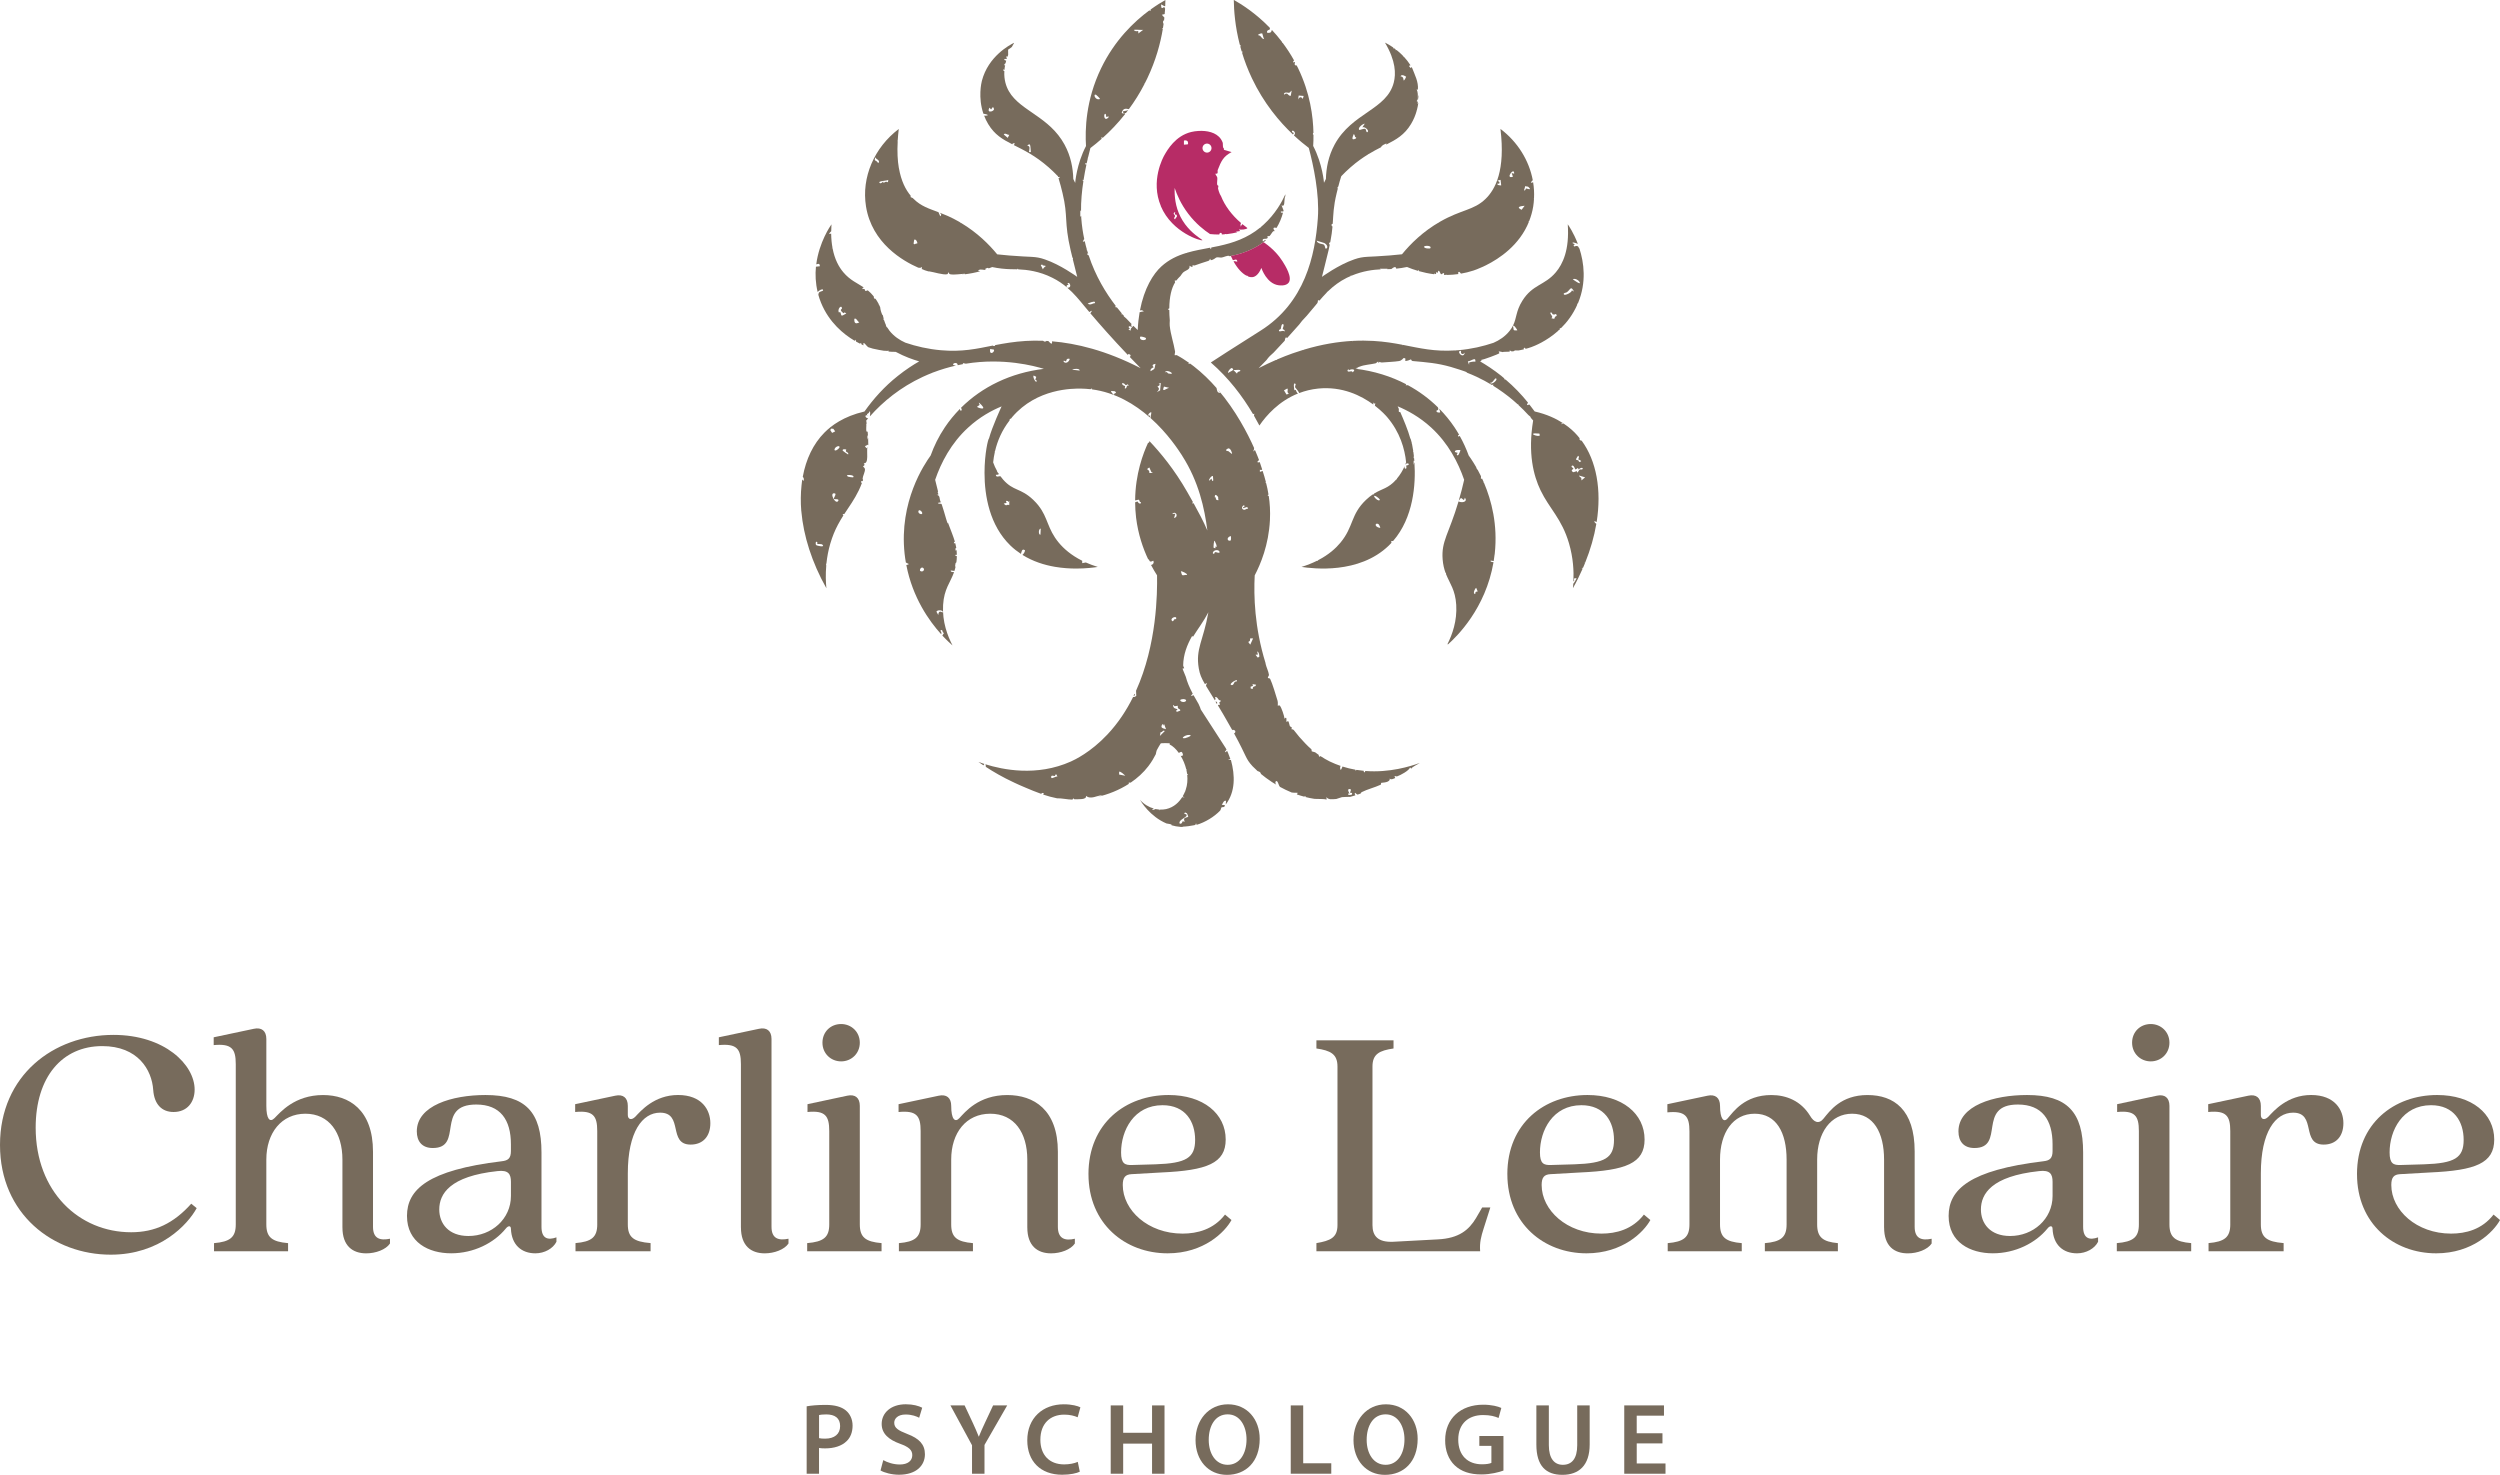 <?xml version="1.0" encoding="UTF-8"?>
<svg id="Calque_2" data-name="Calque 2" xmlns="http://www.w3.org/2000/svg" viewBox="0 0 1516.53 894.65">
  <defs>
    <style>
      .cls-1 {
        fill: #776b5c;
      }

      .cls-2 {
        fill: #b72c66;
      }
    </style>
  </defs>
  <g id="Calque_1-2" data-name="Calque 1">
    <g>
      <g>
        <g>
          <path class="cls-1" d="M0,694.54c0-42.24,32.56-66.76,68.83-66.76,31.11,0,49.24,18.13,49.24,33.17,0,7.63-4.53,13.6-12.77,13.6-7.21,0-11.75-4.74-12.36-13.39-.82-12.16-9.27-26.58-30.91-26.58-24.31,0-40.39,18.75-40.39,49.45,0,38.95,26.38,63.47,57.9,63.47,14.42,0,25.76-5.36,36.47-17.31l3.3,2.68c-5.36,9.89-22.25,28.23-52.13,28.23-34.82,0-67.18-24.52-67.18-66.56Z"/>
          <path class="cls-1" d="M207.72,744.62v-41.21c0-16.28-8.04-27.82-22.46-27.82s-23.7,11.54-23.7,27.82v39.36c0,7.83,3.5,10.51,13.19,11.33v4.95h-44.92v-4.95c9.69-.83,13.19-3.5,13.19-11.33v-97.26c0-9.27-2.47-12.57-13.39-11.54v-4.74l24.32-5.15c4.74-1.03,7.62,1.23,7.62,6.18v40.59c0,7.83,2.06,10.3,4.95,7.42,3.5-3.5,12.16-14.01,29.46-14.01,15.66,0,30.29,8.86,30.29,34.41v45.54c0,7.21,4.33,8.45,10.3,7.21v2.89c-2.47,3.71-8.65,5.98-14.42,5.98-8.24,0-14.42-4.53-14.42-15.66Z"/>
          <path class="cls-1" d="M246.88,737.61c0-16.07,12.78-27.82,57.49-33.18,3.71-.41,5.56-1.65,5.56-6.18v-4.12c0-14.84-6.39-24.11-21.02-24.11-25.14,0-7.42,26.38-26.38,26.38-6.59,0-9.69-4.12-9.69-10.1,0-15.66,21.43-22.05,41.63-22.05,24.31,0,34,10.3,34,34.82v45.13c0,7.21,3.92,8.24,9.07,6.39v2.68c-2.06,4.12-7.21,7.01-12.78,7.01-8.44,0-14.42-5.15-14.83-14.84,0-2.06-1.65-2.06-3.09-.21-7.21,8.86-19.57,15.04-33.17,15.04s-26.79-6.59-26.79-22.67ZM284.18,749.77c14.01,0,25.76-10.3,25.76-24.32v-8.45c0-4.74-1.44-7.42-8.24-6.59-28.85,3.09-35.24,13.81-35.24,23.29,0,8.45,5.56,16.07,17.72,16.07Z"/>
          <path class="cls-1" d="M362.29,742.76v-56.67c0-9.27-2.47-12.57-13.39-11.54v-4.74l24.32-5.15c4.74-1.03,7.62,1.24,7.62,6.18v5.56c0,2.47,2.06,3.5,4.53,1.03,3.3-3.5,11.54-13.19,25.96-13.19s19.58,9.07,19.58,17.1-4.53,12.98-11.95,12.98c-14.01,0-4.12-19.37-18.54-19.37-10.71,0-19.58,11.54-19.58,36.88v30.91c0,7.83,3.51,10.51,13.81,11.33v4.95h-45.54v-4.95c9.69-.83,13.19-3.5,13.19-11.33Z"/>
          <path class="cls-1" d="M449.45,744.62v-99.11c0-9.27-2.47-12.57-13.39-11.54v-4.74l24.32-5.15c4.74-1.03,7.63,1.23,7.63,6.18v113.95c0,7.21,4.32,8.45,10.3,7.21v2.89c-2.47,3.71-8.65,5.98-14.42,5.98-8.24,0-14.42-4.53-14.42-15.66Z"/>
          <path class="cls-1" d="M503.03,742.76v-56.67c0-9.27-2.47-12.57-13.19-11.54v-4.74l24.11-5.15c4.74-1.03,7.62,1.24,7.62,6.18v71.92c0,7.83,3.51,10.51,13.19,11.33v4.95h-45.12v-4.95c9.89-.83,13.39-3.5,13.39-11.33ZM510.24,621.19c6.18,0,11.33,4.74,11.33,11.33s-5.15,11.33-11.33,11.33-11.33-4.74-11.33-11.33,4.94-11.33,11.33-11.33Z"/>
          <path class="cls-1" d="M623.17,744.62v-41.21c0-16.28-7.83-27.82-22.46-27.82s-23.7,11.54-23.7,27.82v39.36c0,7.83,3.51,10.51,13.19,11.33v4.95h-44.92v-4.95c9.69-.83,13.19-3.5,13.19-11.33v-56.67c0-9.27-2.47-12.57-13.39-11.54v-4.74l24.32-5.15c4.74-1.03,7.62,1.24,7.62,6.18,0,8.04,2.27,10.3,4.95,7.42,3.3-3.5,11.54-14.01,29.05-14.01,16.07,0,30.7,8.86,30.7,34.41v45.54c0,7.21,4.33,8.65,10.3,7.21v2.89c-2.47,3.71-8.65,5.98-14.42,5.98-8.24,0-14.42-4.53-14.42-15.66Z"/>
          <path class="cls-1" d="M660.27,712.26c0-30.91,22.67-48.01,48.63-48.01,21.02,0,34.62,11.33,34.62,26.99,0,14.42-11.34,18.75-38.94,19.99l-18.14,1.03c-3.92.21-5.36,2.06-5.36,6.59,0,15.25,15.25,29.47,36.27,29.47,8.86,0,18.75-2.47,25.76-11.54l3.92,3.3c-3.92,7.21-16.69,20.2-38.74,20.2-25.76,0-48.01-17.93-48.01-48.01ZM686.86,706.7l14.01-.41c18.75-.62,24.11-3.92,24.11-14.84s-5.77-21.02-19.78-21.02c-17.31,0-25.14,15.25-25.14,28.64,0,6.8,2.27,7.83,6.8,7.62Z"/>
          <path class="cls-1" d="M811.33,743.17v-96.23c0-7.62-4.33-9.68-12.78-10.92v-4.95h46.78v4.95c-8.45,1.24-12.77,3.3-12.77,10.92v96.23c0,6.59,3.3,10.51,12.57,10.1l26.99-1.44c12.98-.62,18.96-5.77,23.28-12.98l3.71-6.39h4.94l-4.12,12.98c-1.44,4.53-2.47,8.24-2.06,13.6h-99.32v-4.95c8.45-1.44,12.78-3.3,12.78-10.92Z"/>
          <path class="cls-1" d="M914.37,712.26c0-30.91,22.67-48.01,48.63-48.01,21.02,0,34.62,11.33,34.62,26.99,0,14.42-11.34,18.75-38.94,19.99l-18.14,1.03c-3.92.21-5.36,2.06-5.36,6.59,0,15.25,15.25,29.47,36.27,29.47,8.86,0,18.75-2.47,25.76-11.54l3.92,3.3c-3.92,7.21-16.69,20.2-38.74,20.2-25.76,0-48.01-17.93-48.01-48.01ZM940.95,706.7l14.01-.41c18.75-.62,24.11-3.92,24.11-14.84s-5.77-21.02-19.78-21.02c-17.31,0-25.14,15.25-25.14,28.64,0,6.8,2.27,7.83,6.8,7.62Z"/>
          <path class="cls-1" d="M1142.9,744.62v-41.21c0-16.28-6.38-27.82-19.37-27.82s-21.22,11.54-21.22,27.82v39.36c0,7.83,3.5,10.51,12.57,11.33v4.95h-44.3v-4.95c9.68-.83,13.19-3.5,13.19-11.33v-39.36c0-16.28-6.18-27.82-19.37-27.82s-21.02,11.54-21.02,27.82v39.36c0,7.83,3.51,10.51,13.19,11.33v4.95h-44.92v-4.95c9.69-.83,13.19-3.5,13.19-11.33v-56.46c0-9.27-2.47-12.57-13.39-11.54v-4.95l24.32-5.15c4.74-1.03,7.62,1.24,7.62,6.18,0,7.83,2.27,10.51,4.74,7.42,3.3-3.71,10.1-14.01,26.38-14.01,9.07,0,17.93,3.5,23.49,12.57,2.26,3.91,5.36,5.36,8.24,1.65,3.71-4.53,10.51-14.22,26.58-14.22s28.64,8.86,28.64,34.21v45.75c0,7.21,4.33,8.45,10.3,7.21v2.89c-2.47,3.71-8.65,5.98-14.42,5.98-8.45,0-14.42-4.53-14.42-15.66Z"/>
          <path class="cls-1" d="M1182.06,737.61c0-16.07,12.78-27.82,57.49-33.18,3.71-.41,5.56-1.65,5.56-6.18v-4.12c0-14.84-6.39-24.11-21.02-24.11-25.14,0-7.42,26.38-26.38,26.38-6.59,0-9.69-4.12-9.69-10.1,0-15.66,21.43-22.05,41.63-22.05,24.31,0,34,10.3,34,34.82v45.13c0,7.21,3.92,8.24,9.07,6.39v2.68c-2.06,4.12-7.21,7.01-12.77,7.01-8.45,0-14.42-5.15-14.84-14.84,0-2.06-1.65-2.06-3.09-.21-7.21,8.86-19.57,15.04-33.17,15.04s-26.79-6.59-26.79-22.67ZM1219.36,749.77c14.01,0,25.76-10.3,25.76-24.32v-8.45c0-4.74-1.44-7.42-8.24-6.59-28.84,3.09-35.23,13.81-35.23,23.29,0,8.45,5.57,16.07,17.72,16.07Z"/>
          <path class="cls-1" d="M1297.47,742.76v-56.67c0-9.27-2.47-12.57-13.19-11.54v-4.74l24.11-5.15c4.74-1.03,7.62,1.24,7.62,6.18v71.92c0,7.83,3.51,10.51,13.19,11.33v4.95h-45.12v-4.95c9.89-.83,13.39-3.5,13.39-11.33ZM1304.68,621.19c6.18,0,11.33,4.74,11.33,11.33s-5.15,11.33-11.33,11.33-11.33-4.74-11.33-11.33,4.94-11.33,11.33-11.33Z"/>
          <path class="cls-1" d="M1352.91,742.76v-56.67c0-9.27-2.47-12.57-13.39-11.54v-4.74l24.32-5.15c4.74-1.03,7.62,1.24,7.62,6.18v5.56c0,2.47,2.06,3.5,4.53,1.03,3.3-3.5,11.54-13.19,25.96-13.19s19.58,9.07,19.58,17.1-4.53,12.98-11.95,12.98c-14.01,0-4.12-19.37-18.54-19.37-10.71,0-19.58,11.54-19.58,36.88v30.91c0,7.83,3.51,10.51,13.81,11.33v4.95h-45.54v-4.95c9.69-.83,13.19-3.5,13.19-11.33Z"/>
          <path class="cls-1" d="M1429.78,712.26c0-30.91,22.67-48.01,48.63-48.01,21.02,0,34.62,11.33,34.62,26.99,0,14.42-11.34,18.75-38.94,19.99l-18.14,1.03c-3.92.21-5.36,2.06-5.36,6.59,0,15.25,15.25,29.47,36.27,29.47,8.86,0,18.75-2.47,25.76-11.54l3.92,3.3c-3.92,7.21-16.69,20.2-38.74,20.2-25.76,0-48.01-17.93-48.01-48.01ZM1456.36,706.7l14.01-.41c18.75-.62,24.11-3.92,24.11-14.84s-5.77-21.02-19.78-21.02c-17.31,0-25.14,15.25-25.14,28.64,0,6.8,2.27,7.83,6.8,7.62Z"/>
        </g>
        <g>
          <path class="cls-1" d="M489.34,853.09c2.71-.49,6.46-.86,11.56-.86,5.53,0,9.59,1.17,12.23,3.38,2.46,2.03,4.06,5.29,4.06,9.16s-1.23,7.19-3.57,9.41c-3.01,3.01-7.75,4.43-13.1,4.43-1.41,0-2.7-.06-3.69-.25v15.62h-7.5v-40.89ZM496.84,872.39c.92.25,2.15.31,3.69.31,5.66,0,9.1-2.77,9.1-7.63s-3.2-7.07-8.42-7.07c-2.09,0-3.56.18-4.36.37v14.02Z"/>
          <path class="cls-1" d="M535.82,885.74c2.46,1.41,6.15,2.64,10.02,2.64,4.86,0,7.56-2.27,7.56-5.66,0-3.13-2.09-4.98-7.38-6.89-6.82-2.46-11.19-6.08-11.19-12.05,0-6.76,5.66-11.93,14.63-11.93,4.49,0,7.81.98,9.96,2.09l-1.84,6.09c-1.48-.8-4.37-1.97-8.24-1.97-4.8,0-6.89,2.58-6.89,4.98,0,3.2,2.4,4.67,7.93,6.83,7.19,2.71,10.69,6.33,10.69,12.3,0,6.64-5.04,12.42-15.74,12.42-4.36,0-8.91-1.23-11.19-2.58l1.66-6.27Z"/>
          <path class="cls-1" d="M589.64,893.98v-17.28l-13.1-24.16h8.61l4.98,10.64c1.41,3.07,2.46,5.41,3.56,8.24h.12c1.05-2.64,2.22-5.23,3.63-8.24l4.98-10.64h8.55l-13.77,23.98v17.46h-7.56Z"/>
          <path class="cls-1" d="M655,892.75c-1.78.92-5.72,1.84-10.69,1.84-13.16,0-21.15-8.24-21.15-20.84,0-13.65,9.47-21.89,22.14-21.89,4.98,0,8.54,1.04,10.08,1.84l-1.66,6.03c-1.97-.86-4.67-1.6-8.11-1.6-8.42,0-14.51,5.29-14.51,15.25,0,9.1,5.35,14.94,14.45,14.94,3.07,0,6.27-.62,8.24-1.54l1.23,5.96Z"/>
          <path class="cls-1" d="M681.33,852.54v16.6h17.52v-16.6h7.56v41.44h-7.56v-18.26h-17.52v18.26h-7.56v-41.44h7.56Z"/>
          <path class="cls-1" d="M764.15,872.83c0,13.89-8.42,21.83-19.86,21.83s-19.06-8.92-19.06-21.09,8-21.7,19.67-21.7,19.25,9.16,19.25,20.96ZM733.23,873.44c0,8.42,4.24,15.13,11.5,15.13s11.43-6.76,11.43-15.43c0-7.81-3.87-15.18-11.43-15.18s-11.5,6.95-11.5,15.49Z"/>
          <path class="cls-1" d="M782.98,852.54h7.56v35.1h17.03v6.33h-24.59v-41.44Z"/>
          <path class="cls-1" d="M859.97,872.83c0,13.89-8.42,21.83-19.86,21.83s-19.06-8.92-19.06-21.09,8-21.7,19.67-21.7,19.25,9.16,19.25,20.96ZM829.04,873.44c0,8.42,4.24,15.13,11.5,15.13s11.43-6.76,11.43-15.43c0-7.81-3.87-15.18-11.43-15.18s-11.5,6.95-11.5,15.49Z"/>
          <path class="cls-1" d="M912,892.07c-2.64.98-7.81,2.34-13.34,2.34-7.01,0-12.3-1.78-16.23-5.53-3.69-3.5-5.84-8.98-5.78-15.25,0-13.1,9.35-21.52,23.06-21.52,5.1,0,9.1,1.04,11.01,1.97l-1.66,6.08c-2.27-.98-5.04-1.78-9.41-1.78-8.85,0-15.06,5.23-15.06,14.88s5.78,15,14.39,15c2.71,0,4.74-.37,5.72-.86v-10.33h-7.32v-5.96h14.63v20.96Z"/>
          <path class="cls-1" d="M939.55,852.54v24.16c0,8.12,3.38,11.87,8.48,11.87,5.47,0,8.73-3.75,8.73-11.87v-24.16h7.56v23.67c0,12.79-6.58,18.44-16.54,18.44s-15.8-5.35-15.8-18.38v-23.73h7.56Z"/>
          <path class="cls-1" d="M1008.48,875.59h-15.62v12.17h17.46v6.21h-25.03v-41.44h24.1v6.21h-16.54v10.7h15.62v6.15Z"/>
        </g>
      </g>
      <g>
        <g>
          <path class="cls-1" d="M688.19,422.06l.3-.9c-.13-.1-.22-.2-.32-.29-.19.4-.38.81-.57,1.21l.59-.02Z"/>
          <path class="cls-1" d="M597.12,463.43c-1.41-.45-2.63-.88-3.59-1.24.93.66,1.96,1.36,3.04,2.09.17-.33.36-.65.55-.85Z"/>
          <path class="cls-1" d="M828.17,467.69c-.05.33-.14.71-.46.85-.52-.25-.52-.63-.41-.96-1.48-.14-2.98-.33-4.51-.57-.08.19-.19.36-.33.41-.25.05-.27-.22-.27-.52-2.6-.44-5.2-1.09-7.82-1.91-.47,1.18-1.34,3.58-1.45.38,0-.27.19-.52.38-.74-2.22-.77-4.43-1.64-6.65-2.71-2-.98-3.86-2.11-5.61-3.25-.25.05-.47.19-.66.49l-.57-1.09.49.11c-.88-.6-1.7-1.2-2.52-1.83-1.01-.3-1.97-.49-2.05-.57-.08-.05-.03-.66-.19-1.23-1.34-1.15-2.57-2.35-3.77-3.61l-.16-.16c-2.63-2.71-4.46-4.9-6.75-7.88-.46-.6-1.45-.52-1.5-.57s.46-.74.19-1.09c-.22-.33-.9-.41-1.12-.79-.14-.19-.6-2.73-.96-2.95-.25-.16-.96.49-1.12.36-.14-.11.57-3.97-1.12-1.86-.11-1.53-1.91-6.95-2.82-7.88-.6-.63-1.18.16-1.29,0-.11-.11.22-1.91-.14-3.06-.9-3.04-3.2-10.67-4.46-13.18-.33-.68-1.37-.27-1.42-.79-.05-.52.74-1.15.66-1.78-.3-2.13-1.56-4.54-2-6.54-.03-.14-.05-.36-.08-.57-6.7-21.71-7.19-40.77-6.56-53.16,3.5-6.7,8.48-18.4,9.24-33.55.27-5.41-.05-10.28-.74-14.79-.14.05-.3.11-.49.14-.19-.52.05-.71.36-.85-.38-2.38-.85-4.65-1.42-6.86-.19-.11-.38-.19-.44-.33-.05-.14.11-.19.33-.19-.6-2.38-1.29-4.68-2.02-6.92l-1.67.55-.03-1.31c.77.27,1.2.16,1.42-.14-.49-1.5-.98-2.98-1.48-4.46-.05-.05-1.45.57-1.42-.27,0-.14.66-.49.96-1.07-.46-1.23-1.26-3.28-2.43-5.99l-1.15.9c.44-.71.63-1.42.63-2.11-3.86-8.7-11.02-22.64-21.93-35.44.38.79,1.26,1.75,1.45,1.97-2,.16-2-1.61-2.32-2.95-4.1-4.7-8.72-9.22-13.86-13.21-.71-.57-1.45-1.09-2.16-1.61-.38.05-.77.19-1.12.16l.44-.63c-2.84-2.02-5.2-3.39-5.2-3.39-.77-.46-1.5-.88-2.22-1.26-.68,0-1.2.11-1.26.05-.16-.19.3-1.67.22-2.27-.85-5.09-2.68-10.28-3.23-15.56-.08-.88-.03-2.08.03-3.36-.19-2.19-.3-4.24-.3-6.18-.36-.36-.88-.33-.85-.52.05-.22.52-.33.85-.52.05-7.03,1.34-12.31,3.53-15.81-.05-.46-.33-1.01-.25-1.09.08-.08.57.03.98.03.03-.05.08-.11.11-.16.74-.93,1.53-1.8,2.38-2.6.6-.87,1.15-1.67,1.53-2.05,1.48-1.48,4.51-1.67,3.99-4.21,2.65,1.78,1.64-.19,1.86-.36.08-.08.82.38,1.31.19,2.76-1.04,5.5-1.83,8.29-2.76.9-.33.82-1.15.9-1.18.46-.33.27.79.57.77,1.89-.25,2.84-1.53,3.47-1.7.96-.22,2.13.22,3.12.08,1.12-.14,3.5-1.39,4.54-.98.05.03.16.11.25.22.25-.05.49-.11.77-.19,2.79-.49,6.24-1.37,10.04-2.93,4.1-1.67,7.38-3.66,9.82-5.41.49-.36.98-.77,1.45-1.18-.46-.22-1.04-.11-1.83.82-1.01-2.54,1.89-1.26,2.63-2.05.57-.57-.08-1.26,0-1.31.14-.11,1.12.19,1.39-.08.63-.6,1.42-2.08,2.11-2.79.14-.16.57-.14.82-.11.03-.05.08-.11.11-.16-.14-.33-.82-1.07-.68-1.53.19-.82,1.2-.36,1.86-.3,1.83-3.04,3.09-6.15,3.88-9.16-.46-.33-1.48.44-1.26-.82h1.5c.03-.22.08-.41.11-.63l-1.23-3.12c2.19,1.42,1.56-2.65,1.97-4.59.05-.3.19-.57.33-.85.03-.41.05-.82.05-1.23-2.22,4.9-6.15,11.95-13.07,18.3-.66.6-1.34,1.18-2,1.75l.36.47c-.16-.16-.33-.25-.49-.36-8.07,6.59-16.6,9.33-24.97,11.16v.05s-.11,0-.19,0c-1.5.33-3.01.63-4.51.9-.16.22-.27.49-.16.98-.44.03-.52-.41-.57-.85-4.81.93-9.54,1.75-14.03,3.06v.03c-.19.19-.36.19-.46.11-5.44,1.64-10.56,4.02-15.15,8.2-4.92,4.48-10.42,13.18-12.99,26.72.71-.36,1.53-.22,2.38.52-.55.05-1.67.25-2.57.52-.57,3.31-.98,6.92-1.15,10.8-.79-.74-1.7-1.61-2.63-2.54-.85.88-2.05,1.83-1.5,2.84-2.76-.57-.74-.77-.74-.93.05-.79-1.34-.98-.19-1.7l1.67.38c-1.01-1.29-.55-1.5-.22-1.59-1.04-1.04-2.13-2.16-3.28-3.42-.68-.57-1.29-1.09-1.53-1.34-.08-.08-.05-.25-.03-.41-.25-.27-.46-.52-.71-.82-.3.05-.57.11-.57.08-.08-.16-.03-.41.05-.68-.98-1.18-2.02-2.43-3.06-3.75-.16.22-.41.3-.74-.05-.16-.16-.03-.44.14-.74-6.04-7.85-12.25-18.05-16.38-30.55-.3-.27-.63-.55-.98-.74v-.55l.66.25c-.22-.68-.44-1.37-.66-2.05-.22-.14-.36-.22-.36-.27s.11-.11.22-.22c-.49-1.64-.9-3.36-1.29-5.09-.41.16-.9.36-1.2.25l.77-1.48.16.11c-.88-4.05-1.5-8.29-1.83-12.74-.03-.49-.05-1.04-.08-1.56l-.52.71v-4.13l.44.74c-.08-6.07.52-12.42,1.45-18.46l-.77-.63c.38.05.63.05.85.05.52-3.28,1.12-6.43,1.75-9.41-.41,0-.96.11-.71-.74.36.08.63.11.85.08.22-.98.44-1.91.66-2.84-.03-.14-.03-.27,0-.38.03-.05.11-.33.25-.68.47-1.94.9-3.75,1.34-5.39,2.08-1.56,4.48-3.5,7.03-5.77-.33-.03-.55-.19-.38-.74.36.11.63.19.9.27,4.27-3.83,9-8.64,13.65-14.55l-.71-.33c.22-.16.66-.16,1.09-.16.44-.57.9-1.18,1.34-1.78-1.04.55-3.09.68-3.17.82-.16.19.52,1.09.36,1.48l-1.12-.57c.71-2.6,2.05-2.84,4.35-2.27,3.34-4.51,6.59-9.63,9.52-15.34l-.36-.14c.16,0,.33-.05.46-.08.55-1.01,1.07-2.05,1.56-3.12,5.2-10.94,7.99-21.3,9.43-30.11l-.6-.22c.27-.05.49-.14.68-.25.16-1.01.3-2,.44-2.95l-.38.38v-2.24l.52.79c.11-.77.19-1.53.27-2.27-.36-.47-.9-.9-1.53-1.7l1.72-.44c.03-.3.05-.57.08-.88-.11-.27-.05-.44.05-.57.03-.63.08-1.23.11-1.83-.19-.46-.44-.93-.49-.96-.3-.16-1.23,1.18-1.7.38-.19-.36-.3-1.75-.16-1.89.25-.3,1.67,1.29,2.43.93.05-1.31.11-2.54.11-3.69-2.16,1.2-5.36,3.14-9.11,5.85.19-.03.33.08.19.66-.33-.08-.6-.11-.9-.16-9,6.65-20.87,17.83-29.18,35.06-9.41,19.47-9.76,37.44-9.16,47.17-5.77,11.05-6.56,22.37-6.56,22.37,0,0-.44-.93-1.15-2.38-.16-6.51-1.48-13.81-5.28-20.81-4.62-8.5-11.24-13.56-17.61-17.99-.05,0-.11,0-.16.03q.03-.05.05-.11c-1.42-.98-2.82-1.94-4.18-2.9-3.23-2.24-6.26-4.51-8.7-7.16-2.46-2.63-4.32-5.69-5.31-9.54-.49-1.94-.79-4.27-.63-6.97-.19-.16-.41-.33-.71-.47-.14-.88.38-.44.77-.25.08-.96.22-1.97.44-3.01l-.46.44c.05-.27-.08-.71,0-.88.05-.11.36-.33.68-.6.11-.52.25-1.04.41-1.59-.52-.14-1.37-.19-1.09-1.04.98.11,1.34.05,1.45-.14,0,0,0-.03.03-.03.08-.33-.52-.9-.36-1.34.03-.03.44.16.77.14.11-.36.25-.68.38-1.04,0-1.12-.08-3.06-.03-3.2.08-.14,1.29-.74,2.27-1.64.41-.77.85-1.53,1.31-2.32,0-.05-.03-.11-.05-.16-2.6,1.29-15.59,8.15-19.44,23.05-.27,1.07-2.43,10.06.93,19.94.6.05,1.2.19,1.37.25,2.57.66.74,1.01-.93.93.63,1.7,1.45,3.42,2.49,5.14,3.86,6.4,8.67,9.22,14.6,12.22.14-.44.46-.85,1.59-.49l-.71.96c5.91,2.98,12.91,6.29,21.17,13.51,1.94,1.7,3.66,3.39,5.25,5.03.03,0,.08-.03.11-.03,0,0,.03.08.05.19.08.08.14.16.22.22.05.16.08.33.14.49.19.08.71-.22.74-.16.33.74-.03.82-.55.77.98,3.14,1.75,6.18,2.46,9.13,3.5,14.49.82,17.12,4.92,34.68.27,1.2.68,2.84,1.12,4.62l.27-.14c.05.44,0,.71-.08.96,1.2,4.79,2.57,10.2,2.68,10.69-.6-.41-10.17-7.36-19.58-10.58-6.13-2.13-8.01-1.23-21.55-2.38-2.35-.19-4.87-.44-7.41-.71-4.9-5.99-12.03-13.13-21.88-19.03-.05.03-.08.08-.14.08-.08-.11-.19-.22-.3-.33-.27-.16-.52-.36-.82-.52-2.38-1.37-4.59-2.46-6.65-3.39-.14-.05-.25-.08-.3-.11v-.03c-1.7-.74-3.28-1.37-4.79-1.94.22.44,1.64.98.33,2.19l-1.07-2.49c-5.96-2.24-10.56-3.64-15.01-7.99l-.57-.57-1.31-.57v-.9c-3.01-3.58-5.74-8.81-7.11-16.68h-.03v-.03c-.77-4.48-1.07-9.82-.71-16.19-.11-.11-.14-.3-.03-.63h.05c.14-2.19.33-4.46.63-6.92-14.9,11.27-22.7,29.34-19.88,46.95,3.58,22.42,22.56,33.2,31.7,37.19.55-.03,1.31.44,2.27-.46l-.16,1.31c1.01.27,1.18.33,1.01.41.66.22,1.2.41,1.48.52.52.16,1.04.3,1.56.47.19-.03.36-.03.52,0,2.65.36,8.56,2.32,10.91,1.72.55-.14.57-1.39.98-1.07.08.08-.11.96.93,1.12,2.57.44,6.15-.25,8.81-.36.03.25-.08.36-.3.38,3.53-.41,6.75-1.07,9.63-1.89-.22-.08-2.68-.3-.11-1.01.41-.11,1.78.11,2.68.22.25-.08.47-.16.71-.25-.11-.19-.25-.44-.25-.44,1.91-.98,1.91-.46,1.97-.19.77-.27,1.53-.57,2.22-.85,4.02.85,7.68,1.2,10.94,1.29,1.12.03,2.57.03,4.27.08.08-.19.16-.36.27-.36.16.03.25.19.33.38,5.25.22,12.72,1.09,20.7,5.11,3.47,1.72,6.34,3.72,8.86,5.85-.47-.47-.41-1.61.98-1.61l-.74-.93.93-.19c1.29,1.2,1.09,3.04-.88,2.9-.05,0-.14-.03-.19-.08,4.18,3.58,7.38,7.55,10.64,11.49.88,1.07,1.83,2.19,2.82,3.36l1.29-.82c.36.3-.16.93-.68,1.56,5.77,6.81,13.29,15.34,22.73,25.27l.44-.6c1.59.41,1.42,1.23.74,1.83,2.11,2.22,4.29,4.48,6.59,6.81-21.14-10.88-39.19-15.1-53.76-16.3.08.36.08.77-.03,1.26-.55.55-1.5-.74-2.22-1.45-.36,0-.71-.03-1.07-.03-.49.36-1.26.74-2.08-.11-3.77-.14-7.3-.08-10.53.11-7.16.44-13.1,1.48-18.65,2.54.03.16.05.3.11.44-.9.19-1.26.08-1.37-.19-9.84,1.97-18.71,3.97-31.53,2.84-7.79-.68-15.01-2.35-21.58-4.59-3.5-1.56-6.89-3.83-9.57-7.16-.52-.68-.98-1.34-1.37-2-.36-.19-.68-.57-.88-1.45,0-.03.05-.03.05-.03-.46-.98-.79-1.94-1.09-2.87-.22-.27-.38-.47-.41-.49-.03-.22,0-.49.08-.74-.19-.68-.36-1.34-.52-2.02-.14,0-.22-.03-.25-.08-.66-1.39-1.18-3.04-1.31-4.68-.22-.55-.49-1.12-.79-1.7-.27.05-.27-.08-.16-.36-.33-.57-.66-1.2-1.07-1.83-.27-.44-.55-.82-.82-1.23-.57.05-.98.03-1.07-1.37,0-.03.03-.03.03-.03-1.2-1.5-2.43-2.71-3.66-3.72-.25.16-.6.27-1.18.36-1.04.16.19-1.7-2.05-1.09-.08-.63.3-.9.85-1.01-4.1-2.71-8.37-4.38-12.42-9.19-2.65-3.14-5.28-7.74-6.56-14.66l-.57-.05.55-.11c-.49-2.54-.77-5.41-.82-8.64-2.08.55-.98-.44.03-1.45,0-1.34.05-2.71.16-4.18-.66.93-7.49,10.75-9.24,24.28,1.09-.16,2.05-1.09,2.19,1.15l-2.38.27c-.47,4.76-.25,9.95,1.04,15.34.88-1.01,2.84-2.08,3.23-1.39.71,1.34-3.12.57-2.63,2.82-.11,0-.16-.03-.27-.03.46,1.7,1.01,3.39,1.72,5.11,4.92,12.03,13.78,19.17,20.35,23.05.19.03.36-.11.66-.63.16.6.22.93.25,1.15.82.47,1.64.9,2.35,1.26.27-.11.52-.27.79-.52-.14.36-.03.71.19.98.38.19.74.36,1.07.52h.05c.44-.11-.96-1.61.71-1.15.16.05,1.34,1.75,2.24,2.32.93.33,1.83.6,2.73.85,2.38.57,5.5,1.12,6.7,1.29,1.04.14,2.11.03,3.14.05l-.44.44c1.56.14,3.06.22,4.51.19,5.47,2.95,10.5,4.7,14.25,5.77-3.75,2.16-8.2,5.03-12.94,8.81-8.2,6.48-14.88,14-20.26,21.6-6.4,1.48-11.43,3.64-15.4,5.96-3.97,2.3-6.81,4.76-8.86,6.81-6.84,6.89-11.21,16.16-13.18,26.88.44.38.79.96.63,1.97-.11.79-.47.3-.96-.41-.16,1.09-.27,2.22-.38,3.31,0,.08,0,.16-.03.25-.52,4.95-.6,10.15-.16,15.53.03,0,.03.03.03.05.03.14.03.25.03.36,1.31,14.71,6.32,30.77,15.18,46.52-.36-3.72-.55-8.45-.08-13.81-.05-.11-.11-.25-.11-.47,0-.33.08-.63.22-.9.41-3.75,1.12-7.77,2.35-11.95,1.29-4.4,2.82-8.01,4.51-11.21v-.11h.05c1.09-2.05,2.22-3.94,3.39-5.77-.22-.19-.44-.36-.44-.41-.03-.44.44-.41.96-.38,3.04-4.65,6.15-8.89,8.81-14.38.68-1.42,1.34-2.98,1.97-4.68-.22.14-.41.25-.49.16v-1.12c.36.03.63.03.85.03.08-.25.16-.52.25-.77-.16-.25-.27-.52-.25-.88.11-1.5,1.61-4.1,1.39-5.69-.11-.82-1.12-1.37-1.12-1.5,0-.52,1.64-.46.38-2.05,3.31.66,1.64-7.36,2.24-9.74l-.57.74-.93-1.31,1.86-.93.19.46c0-1.45-.03-2.95-.11-4.48-.03-.03-.03-.08-.05-.11l-.38,1.12v-2.6l.33.22c-.05-.85-.11-1.7-.19-2.57-.19.08-.38.22-.52.11-.77-.66,0-3.94-.38-4.9.08.03.22.08.33.16-.11-.68-.19-1.34-.3-2.02.38-.44.79-.9,1.2-1.37-1.09.03-2.46-1.37-1.04-2l.57.74c-.85-2.19.63-.82,1.31-2.98.57-.05.36,2.05.19,3.06,7.99-8.97,18.43-17.61,32.08-23.96,2-.93,3.97-1.75,5.93-2.52.08-.08.16-.16.36-.19l.03.03c4.7-1.8,9.3-3.14,13.81-4.16-4.4-.25.79-3.31,1.07-.22,1.04-.22,2.11-.46,3.14-.66-.05-.16-.03-.38.11-.6l1.67.33c22.92-3.69,41.51,1.37,47.34,3.14-20.13,2.41-37.47,10.91-50.26,23.6.36.74.79,1.61-.05,1.75-.46.08-.57-.44-.63-1.07-3.36,3.45-6.45,7.17-9.13,11.18-3.77,5.61-6.56,11.38-8.61,17.09-3.77,5.25-19.22,27.87-15.81,59.59.19,1.8.46,3.58.77,5.33.49.19,1.04.6,1.78.9-.11.3-.79.49-1.5.63,3.83,19.88,13.92,34.02,21.14,41.98.3-.63.25-1.29-.55-2.16,1.83-1.29.77.77,2.22,1.45l-.96,1.5c2.73,2.95,4.98,4.95,6.18,6.02-2.98-5.74-6.34-14.36-5.72-24.61.6-9.79,4.38-13.43,6.65-19.88-.96-.05-2.22-.05-2-.98l2.24.25c.38-1.15.68-2.43.93-3.83l-.16-.16c.05,3.01-.98.79.11-1.01.03-.05.14-.11.27-.14.08-.6.16-1.23.22-1.89.05-.66.08-1.29.08-1.89-.33-.16-.71-.25-1.07-.49.3-.52.68-.46,1.07-.25,0-1.01-.05-2-.14-2.93-.16.03-.36.14-.55.36-.36-1.37-.05-1.7.36-1.75-.16-.93-.36-1.86-.6-2.76-.27-.05-.57-.08-.88,0,.05-.77.33-.96.63-.96-.96-3.28-2.43-6.78-4.21-11.54l-.16.52c-.41-.85-1.42-4.48-2.32-7.52-.41-1.26-.85-2.6-1.26-3.99-.11-.22-.16-.36-.22-.41-.36-.25-1.75.22-2.19-.6l1.86-.38c-1.2-2-.16-4.29-2.63-4.48,2.13-.16.49-.9.74-1.83.03-.08.08-.11.19-.16-.66-2.49-1.26-4.92-1.78-7.16,3.61-10.5,9.65-22.21,20.05-31.72,7-6.45,14.33-10.39,20.26-12.83-.33.74-5.74,12.39-7.63,19.42-.49.03-2.73,9.02-2.73,20.95,0,13.92,3.09,31.8,15.7,44.03,2.02,1.97,4.18,3.61,6.4,5.09.36-1.29.57-3.42,2.35-2.27.41.27-.49,2.13-1.45,2.87,6.32,3.97,13.24,6.13,19.77,7.25h.03c4.57.77,8.94,1.04,12.8,1.04,5.99,0,10.75-.63,13.1-.98-2.68-.82-5.06-1.75-7.25-2.71l-2.19.41v-1.45c-6.84-3.42-11.27-7.44-14.19-10.94-7.06-8.51-6.45-15.07-12.33-22.51l-.05.05s0-.05.03-.11c-.9-1.12-1.94-2.27-3.17-3.45-7.79-7.38-12.01-5.14-18.3-12.31-.57-.66-1.07-1.31-1.56-1.97-.96-.25-2.63.98-2.84-.88,1.72-.03,1.94-.36,1.72-.77,0,0-.03-.03-.03-.05-.25-.41-.88-.88-.93-1.26,0-.03.03-.05.08-.08-1.04-1.8-1.83-3.64-2.46-5.41.22-2.11.57-4.32,1.09-6.62-.08-.08-.14-.14-.22-.22.11,0,.19-.05.3-.08,1.39-5.93,4.07-12.42,8.81-18.54-.14-.19-.11-.47.25-.85.27-.3.44-.27.55-.16.25-.33.49-.68.77-1.01,15.01-17.53,36.86-17.31,41.81-17.26,1.94.03,3.83.16,5.66.36.22-.16.52-.33,1.01-.46-.08.22-.14.36-.22.55,14.41,1.86,26.25,9.11,35.25,17.04-.11-.44.27-1.01.19-1.12-.22-.19-1.31.49-1.15-.55.08-.38,1.31-1.89,1.89-1.31l-.55,3.31c10.53,9.38,17.09,19.58,19.17,22.78,0,.03.03.08.05.11,0,0,.03,0,.03.03v.03c10.06,15.72,13.54,31.89,15.26,45.31-2.35-5.5-5.28-10.99-8.37-16.57-.98.52-.77.03-.44-.79-1.09-1.94-2.22-3.91-3.34-5.91-7.88-13.86-16.52-24.15-23.03-31.01.03.33-.03.68-.3,1.07-.19,0-.33-.03-.46-.08-2.98,6.43-7.77,18.92-7.88,35.06.79-.22,2.05-.52,2.13-.49.47.14.49.9.74,1.31.14.25.98,0,.6.9-1.29.71-1.89-1.12-2.05-1.12-.08,0-.79.33-1.42.52.03,2.98.19,6.07.57,9.3,1.26,10.26,4.27,18.79,7.36,25.32.08-.03.22-.03.41.05.27.11.03,2.27,2.63.74.79,1.23-.25,2.54-1.34,2.6,1.29,2.46,2.57,4.59,3.66,6.29.19,10.97-.08,41.87-12.74,70.01l.14,3.09c-.49.49-1.31.9-1.91.66-3.99,8.09-9.11,15.89-15.62,22.81-10.2,10.86-19.94,15.37-22.1,16.35-20.81,9.33-41.49,4.95-51.88,1.7.08.19.16.47.22.9.03.3.03.49,0,.66,4.54,2.98,10.23,6.29,17.01,9.46l.11-.11v.16c1.04.49,2.11.98,3.23,1.48,1.09.46,2.16.93,3.23,1.39.05,0,.05-.05.11-.03v.08c3.53,1.5,6.81,2.87,10.04,3.99.14-.44.11-.93,1.56-.33l-.52.71c2.79.93,5.55,1.72,8.42,2.27,2.9-.08,6.37.77,9.16.79.77,0,.38-.79.74-.79.05,0,.41.57.71.57,2.13-.05,7.63.46,6.97-2.08,2.98,2.49,6.59-.22,9.9-.38-.27.27-1.64.68-3.14,1.09,6.67-1.5,13.4-4.18,19.39-8.04-.16-.14-.33-.27-.33-.33.03-.49.63-.38,1.31-.33,4.02-2.73,7.71-6.04,10.72-9.98,2.05-2.68,3.42-5.14,4.51-7.25.22-.96.33-1.8.57-2.38.19-.44,2.22-3.99,2.41-4.16.36-.3,5.33-.19,5.55-.05.05,0-.22.38-.11.68,1.89.9,3.83,2.73,5.55,5.11.77-.25,1.61-1.39,2.24.16.74,1.75-.33,1.7-1.07,1.64,1.42,2.38,2.63,5.2,3.34,8.15.08-.05.14-.08.16-.03.14.19.08.33-.05.47.16.77.3,1.5.41,2.27.52.27.96.57.05.63.33,3.01.11,6.1-.88,9-.05.16-.14.41-.27.77v.33h-.14c-.3.74-.77,1.8-1.45,2.95l1.2.79c-.6-.22-1.07-.3-1.5-.3-1.8,2.87-4.84,6.15-9.74,7.25-1.29.27-2.6.36-3.88.3l.14.63c-.14-.27-.25-.44-.38-.63-.79-.05-1.59-.16-2.38-.33-.49.25-1.01.49-1.72.57-.41-.52.27-.68.79-.85-3.14-.88-6.1-2.68-8.45-5.33.63,1.09,6.07,10.12,16.11,14.36,1.15.22,2.76.36,3.14.82.03.03-.03.14-.14.25,1.75.52,3.58.88,5.58,1.01.52.05,1.07.05,1.59.05l-.66-.19c2.54-.08,5.06-.41,7.52-.93.88-.19.68-.9.74-.93.55-.3.25.82.52.74,5.14-1.53,10.56-4.79,14.25-8.64.49-.52.41-1.56.93-2.02.08-.11,2.16.25,1.89-1.31l-1.86-.19c.85-.93,1.07-2.73,2.6-2.43l-.16,2.24c5.93-7.74,5.63-17.72,3.2-26.75-.03-.08-.03-.14-.05-.22h-1.83l1.48-.57-1.37-3.64c-.19-.44-.38-.88-.6-1.31-1.5,1.48-1.72.66-.36-.74-.16-.33-.33-.66-.49-.96l-15.15-23.46c-.03-.41-.6-1.78-1.31-3.31-1.12-1.89-2.13-3.66-3.04-5.31-.41.08-1.23.52-1.64.36l1.12-1.29-.11-.25c-1.94-3.69-3.28-6.86-4.07-9.95l-1.8-4.43c-.41-1.5.71-.46.74-.55.19-.6-.57-1.31-.55-2.05.11-6.45,2.3-12.28,5.44-17.8.19.27.38.44.55.46,2.87-4.68,6.4-9.24,9.3-14.82-3.04,17.28-7.88,22.15-5.82,34.05.63,3.61,1.53,5.77,3.72,9.52l1.23-.74-.6,1.78c1.31,2.22,3.06,4.98,5.39,8.78.36-.36.66-.93.08-1.94,1.89-.47,1.91,2.54,3.36,1.86v.93c-1.34.3-.3.98-.38,2.08l-.66-.25c-.22.16-.38.27-.55.38,1.07,1.8,2.24,3.75,3.56,5.99,2.05,3.5,3.75,6.51,5.2,9.11.11-.14.16-.27.19-.27,2.35.08,1.75,2.02.85,2.16,8.09,14.79,6.75,15.04,11.21,19.94.19.19,1.29,1.31,3.04,2.93.66.25,1.26.44,1.5.66.3.25.41.68.6,1.12,1.78,1.48,4.02,3.17,6.65,4.9.9.55,1.8,1.12,2.68,1.64-.9-.66-.71-2.32,0-2.24,1.15.11,1.12,2.32,2.19,3.53,2.19,1.2,4.54,2.35,7.06,3.39,1.09.27,3.53.08,3.69.19.08.08-.3.57-.55.98,1.45.49,2.95.96,4.51,1.37.25-.27.55-.46.9-.11.03.03-.05.16-.14.33,1.72.44,3.5.82,5.33,1.09.27,0,.6.03,1.04.05,2.16.16,4.35-.11,6.48.38l-.19-1.48c1.37,1.8,3.66,1.29,6.02,1.15.22-.03,3.25-1.09,3.45-1.12.88-.14,3.14-.08,5.09-.19,1.04-.27,2.05-.57,3.06-.9-.25-.38-.66-1.04-.19-1.56.63.6,1.09.93,1.5,1.12.6-.19,1.2-.41,1.83-.63.22-.36.41-.74.66-.88,3.34-1.7,7.96-2.84,11.49-4.48.46-.22.19-1.09.25-1.12.52-.25,6.04.03,5.25-3.01.05,1.72,3.23.19,3.36,0,.05-.08-.52-.98-.38-1.12.16-.14,1.15.33,1.56.16,2.08-.74,7.19-3.45,7.82-5.39l.74.74c.6-1.2,3.64-2.41,5.17-3.5-5.74,2.11-18.38,6.02-32.98,4.9ZM693.49,18.1l-3.01,2.24c.36-2.41-.63-1.07-1.67-1.48-3.64-1.48,3.8-.46,4.68-.77ZM670.46,69.05c.63,0,.49,1.78.55,1.86.08.08,2.93-.9.9.77-2.24,1.86-2.57-2.68-1.45-2.63ZM664.94,57.54c.16.08,2.3,2,2.32,2.52-3.04,1.12-4.38-3.53-2.32-2.52ZM600.26,65.31l.93,1.09,1.12-1.48c.25-.11.14.33.36.57,1.78,1.89-4.84,3.88-2.41-.19ZM611.31,83.63l-2.43-2.05c.88-1.26,2.16.38,3.36.19l-.93,1.86ZM624.22,92.24c.11-1.45,1.04-3.94-1.12-3.75,2.41-2.9,1.94,1.75,2.24,3.75h-1.12ZM532.66,98.97c-.98-2.16-2.79-.88-1.67-3.34.55-.16.27.41.52.57.96.63,2.57,1.64,1.15,2.76ZM538.65,110.59c-1.48-.88-2.13.27-2.79.38-.05,0,.16-.79-.19-.77-.14.03-1.23,1.5-2.05.77-1.5-1.31,5.03-1.23,5.22-1.89l-.19,1.5ZM556.45,147.65c-.05.08-1.26.05-1.53.57l-.74-.38.38-2.41c1.18-.68,2.13,1.86,1.89,2.22ZM632.64,163.4l-1.29-2.63c1.26-.68,1.09.22,1.18.22,3.66.44.82.3.11,2.41ZM664.09,183.96c-1.12-.19-2.54,1.53-4.29.19.93-.36,3.75-1.67,4.48-.93l-.19.74ZM509.64,189.21c-.11,0-.68.38-.74.38-1.12-1.83,1.34-4.95,1.86-2.79.25.93-2.05.77.6,2.95,1.23,1.01-.08-1.18,2.02.41-3.94,2.32-2.57,1.2-3.75-.96ZM518.25,193.34c.36.03.74-.11,1.04.08.14.08,1.39,1.89,1.97,2.16-2.46,1.2-3.14.33-3.01-2.24ZM495.11,330.68c-.55-.55-.41-2.82.68-1.8.11.11-.11,1.04,0,1.12.11.11,2.52-.25,3.17.46,1.72,1.8-3.47.57-3.86.22ZM503.65,260.92l.44-.88,1.39.03,1.15,1.61-1.86.93-1.12-1.7ZM508.51,303.8c-1.59,2.84-5.91-5.47-2.05-4.48,1.2.3-.93,2.73-.57,3.36.19.33,3.42-.27,2.63,1.12ZM509.2,271.53c-.11.33-2.11,2.35-2.93,1.56-.49-1.89,3.5-3.56,2.93-1.56ZM511.14,273.28c-.16-1.2,2.13-.66,2.24-.55.05.03-.44.79-.22,1.09.57.77,1.7.49,1.34,1.89-.33-.14-3.34-2.24-3.36-2.43ZM517.51,289.58c-.11.08-2.63-.27-2.82-.36-3.64-1.61,4.54-1.42,2.82.36ZM600.62,211.69l2.24.36c.98,1.31-2.9,4.13-2.24-.36ZM557.22,309.81c.49-.96,2.38.6,2.22,1.64-.16,1.12-3.06-.05-2.22-1.64ZM558.34,346.43c-.85-.44.27-2.71,1.5-2.02,1.56.88.14,2.9-1.5,2.02ZM571.79,371.56c-.11.16-2.38-2.05-2.63,1.5l-1.12-2.05c.71-1.39,4.65-.79,3.75.55ZM592.77,246.89c-.16-.46,1.45-.98,1.48-1.31.03-.16-1.61-2.79,1.01-.05,3.75,3.94-2.38,1.67-2.49,1.37ZM631.33,320.64l-.19,3.75c-1.29.11-1.29-3.66.19-3.75ZM610.35,303.8c.03-.05.88.11,1.07.14.19.03-.25,1.39.82-.14v2.63c-1.78-.82-1.45,1.18-3.36-.96,3.17-.68.98-.36,1.48-1.67ZM628.7,231.52c-.57.6-2.43-3.06-1.67-3.72l1.48.71c.25.57-.46,1.23-.46,1.8,0,.08,1.37.49.66,1.2ZM645.19,219.35c-.19-1.23,1.15.03,1.48-.16.25-.16-.03-2.08,2.24-1.5-.22,1.64-2.38,3.36-3.72,1.67ZM650.42,224.25c.71-.66,4.79-.85,4.48.55l-4.48-.55ZM675.52,239.4c-.14-.05-1.86-1.8-1.5-2.24,1.23.25,2.9-.41,2.98,1.5-.98-.93-.93.9-1.48.74ZM683.78,233.79c-.3.46-.27,1.48-.98,1.86-1.15.14,0-.77-.36-1.5-.05-.14-1.67-.27-1.7-1.31-.22-1.01,1.07-.14,1.34-.03.16.05.3.57.87.82.52.19.9-1.12,1.53-.03.22,1.09-.68.14-.71.19ZM691.6,204.39c.19-.68,3.28.41,3.39.57,1.26,1.72-4.07,2.13-3.39-.57ZM697.97,225.18c-.55-1.64,1.8-2.3,1.86-2.43.05-.16-2.08-1.53,1.15-2.05-.88,2.76.36,2.76-3.01,4.48ZM703.74,236.8l-2.02,1.09c2.71-2.46.3-3.12.38-3.36.03-.14,2.65-1.12.74-1.7l1.31-.55-.41,4.51ZM706.07,234.5l3.14.77c-1.89.41-4.7,3.23-3.14-.77ZM708.56,226.52c-.11-.03-.68-1.37-1.97-.6,1.15-2.6,7.68,1.91,1.97.6ZM697.23,286.92c.27-2.73-3.06-1.59-.03-3.34.41.96.82,1.94,1.29,2.87.11.16.77-.08.6.49l-1.86-.03ZM637.7,471.71c-.46-1.94,1.78-.9,2.02-.96.57-.16.66-2.52,1.72.41-.79-.6-3.5,1.64-3.75.55ZM678.86,469.85l.03-1.7c.77-.44,3.12,1.83,3.72,2.43l-3.75-.74ZM703.61,446.44l.38-2.22c1.5-.03,1.18-1.56,2.6-.77l-2.98,2.98ZM705.08,439.33c.63-.16.33.77.38.74.79-.14,0-.82.74-.74l1.12,3.01c-1.94-.6-3.66-.68-2.24-3.01ZM712.19,314.27l.77-2.63-1.89.19c2.13-2.43,4.24,1.64,1.12,2.43ZM710.72,376.24c-.74-1.67,3.86-3.04,2.6-.55,0,.03-.57-.33-.74-.16-.44.38-1.18,2.27-1.86.71ZM713.89,431.84l-.55-.74c2.32-1.01-.49-1.15-1.04-1.61-.52-.46-1.12-1.91-.11-1.75.03,0-.03.63.08.63,1.01.08,2.11-.36,2.16-.27.08.11-.08,1.15.19,1.5.57.74,1.5.47,1.31,1.5l-2.05.74ZM718.57,498.48c-.14.16-.96-.44-1.09-.33-.27.19-.44,1.94-1.89,1.45-1.01-2.57,5.41-3.83,4.05-5.58-.05-.08-2.27-.33-.68-1.15.11,0,.98.41,1.04.46.05.08.82,1.78.82,1.97-.52.74-2.02.44-2.46,1.31-.36.71.38,1.7.22,1.86ZM722.31,446.08c.05.68-3.17,1.67-3.36,1.7-3.91.57,1.15-2.93,3.36-1.7ZM717.72,424.07c.66-.05,2.38.36,1.61,1.23-1.53,1.67-5.77-.93-1.61-1.23ZM716.32,346.49c.68-.03,4.18,1.53,3.75,2.24-2.98.03-2.9,1.34-3.75-2.24ZM738.2,300.63c1.37,1.29.41,1.09.96,2.79-2.73.11-.79-2.16-2.24-1.67-.14-1.39.33-2,1.29-1.12ZM736.92,328.14c.27,1.01,1.09,2.13,1.09,3.2.03,1.09-.6,0-.71.16-.14.14.11,1.01,0,1.12-.05.05-1.09-.33-1.12-.38-.11-.22.08-4.79.74-4.1ZM734.86,290.32c-3.28,3.69-.38-2.27.93-1.5l.19,2.63-.57.38-.55-1.5ZM736.53,335.98l-.74-.19c-.57-1.91,3.53-3.2,4.1-.74-1.09,1.07-3.01-1.42-3.36.93ZM744.76,272.13c1.72-.93,2.79,3.04,2.63,3.2-.16.19-1.89-1.42-2.22-1.64-.14-.05-2.9-.19-.41-1.56ZM746.46,325.16c.46.03.3,2.52.19,2.6-1.61,1.04-3.34-1.34-.19-2.6ZM750.01,413.49c-.03.05-.85-.14-1.01.08-.3.41-.96,2.82-2.35,1.8-1.09-.82,5.25-4.48,3.36-1.89ZM753.76,308.83c-1.34-1.18,1.61-3.66,1.07-1.34-.03.05-1.09-.14-.68.79l2.43-.74.55,1.12c-1.29-.38-2.05,1.37-3.36.16ZM758.16,388.71c.55-.96-.85-1.78,1.97-1.42l-1.7,3.75c-2.08-2.3-.71-1.56-.27-2.32ZM761.53,416.22c-3.01.44-.19,2.52-2.87,1.37v-1.07c1.34-.46,1.7-.05,1.09-1.53l2.24.38-.46.85ZM763.88,398.5l-.96.38-1.29-1.67,1.48-.19c-1.37-3.5,1.12-1.26.77,1.48ZM820.02,482.02c-.05.08-2.02.55-2.24-.19-.19-1.09.74-.11.77-.19.16-.55-1.59-2.73-.19-2.98,2.13-.38.44,2.13.55,2.24.08.08,1.91-.33,1.12,1.12ZM583.77,166.54c.3-.03.63-.05.93-.11-.41-.03-.93-.14-.93.11Z"/>
          <path class="cls-1" d="M737.3,425.58c.3.49.59.96.9,1.49.07-.15.13-.28.14-.35.13-1.05-.45-1.15-1.05-1.13Z"/>
        </g>
        <path class="cls-2" d="M704.18,125.07c6.91,16.33,24.77,21.28,25.19,20.67.2-.28-3.39-2.08-7.29-6.01-.05.02-.09.04-.14.06l.08-.13c-2.04-2.07-4.17-4.71-5.88-8.05-3.21-6.27-3.76-12.65-3.57-17.59,1.29,3.92,3.7,9.68,8.23,15.63,4.66,6.13,9.71,10.03,13.22,12.33,1.62.18,3.52.29,5.6.28-.02-.74.83-1.45,1.46-.74.03.29.06.51.1.71.54-.02,1.1-.07,1.67-.11.32-.19.69-.28,1.11-.09.21-.02.4-.03.62-.05,2.14-.24,4.07-.63,5.88-1.06-.12-.13-.36-.26-.8-.38l2.62-.38-.74-1.12c.69.54,4.75.2,5.17-.7-1.08-.77-2.11-1.58-3.1-2.4-.33.31-.65.81-.94,1.59-.13-1.33-.4-1.41.2-2.2-5.68-4.88-9.88-10.54-12.19-16.38-.96-1.23-1.86-4.47-1.88-5.16,0-.02.14-.1.31-.2-.07-.37-.11-.74-.16-1.11-.22,0-.44-.02-.53-.23-.35-.83.15-3.43.02-4.43-.12-.86-1.37-2.11-1.11-2.47.04-.06.9.18,1.17-.23.36-.55-.05-1.41.18-1.99,2.1-5.41,3.38-8.23,8.42-10.88-1.55-.46-3.1-.92-4.65-1.38,0-.28-.02-.59-.04-.9-.05-.01-.12-.01-.16-.04-.46-.33-.45-1.77-.49-3.24-.27-.78-.61-1.55-1.13-2.3-2.89-4.23-8.61-5.22-13.41-4.97,0,.03,0,.07,0,.07-.09,0-.12-.04-.17-.07-1.65.1-3.18.34-4.45.64-9.59,2.34-14.44,10.86-16.24,14.02-.83,1.45-8.61,15.68-2.14,30.96ZM732.19,87.1c1.5,0,2.73,1.23,2.73,2.74s-1.23,2.74-2.73,2.74-2.74-1.23-2.74-2.74,1.23-2.74,2.74-2.74ZM720.34,85.61c.2.2.68,1.67.1,1.97l-2.25.18v-2.44c.53-.38,1.73-.12,2.14.29ZM712.95,128.57c-.81,2.23.62,1.49.68,1.6.86,1.52-.21,1.4-.86,2.89-1.21-.74.12-1.52.06-2.04-.11-.86-1.94-1.48.12-2.44Z"/>
        <path class="cls-2" d="M781.65,171.55c-1.64,2.11-5.47,1.56-6.13,1.48-7.16-1.04-10.2-10.04-10.36-10.5-1.86,4.54-4.16,5.31-4.9,5.5-.96.22-2,.11-3.09-.3-.14-.16-.25-.33-.41-.41-.22-.11-.49-.14-.74-.14-2.6-1.39-5.36-4.32-7.74-8.61,1.07-.55,2.84.98,2.11-.6-.55-1.15-1.8-.03-2.38-.19-.05,0-.11-.05-.19-.08-.41-.79-.79-1.59-1.18-2.46,2.79-.49,6.24-1.37,10.04-2.93,4.1-1.67,7.38-3.66,9.82-5.41,6.18,4.18,9.63,8.7,11.49,11.6,1.64,2.6,6.21,9.82,3.66,13.07Z"/>
        <path class="cls-1" d="M958.19,265.98s.08-.04.14-.04c-.98-1.23-2-2.42-3.11-3.54-1.1-1.11-2.46-2.33-4.09-3.6l-.05.06-.05-.13c-.79-.61-1.66-1.23-2.6-1.85l-1.48.47c.27-.5.7-.61,1.11-.71-4.19-2.71-9.73-5.35-17.11-7.04-1-1.41-2.09-2.8-3.17-4.19-.55.04-1.39.41-1.42.34-.22-.53.39-.99.54-1.51-3.93-4.91-8.49-9.65-13.64-14.04-.32.13-.43.32-.82-.71-.59-.49-1.13-1.02-1.74-1.5-4.73-3.76-9.19-6.63-12.92-8.8.34-.1.74-.23,1.1-.34l-.59-.44c1.45-.15,10.9-3.63,11.24-4.13.15-.22-.51-1.01-.38-1.11.12-.09,1.24.19,2.54.44.11-.06.21-.1.33-.16,0,0,.01,0,.02,0,1.22,0,2.48-.04,3.78-.13-.42-1.12.4-.58,1.19-.13.42-.04.85-.1,1.28-.15.18-.21.46-.43.96-.47.37-.03,1.09,0,1.89.04,1.08-.2,2.16-.4,3.27-.68-.1-.22-.21-.43-.19-.45.84-1.05,1.06-.35,1.15.17,1.22-.34,2.45-.69,3.7-1.15,1.75-.64,8.92-3.41,16.03-9.72,0-.17,0-.31.02-.34.02-.02.14.01.3.06.31-.28.62-.58.93-.88-.17-.09-.26-.27-.11-.67.23.1.4.14.59.2,3.75-3.66,7.33-8.37,9.96-14.32-.03-.09-.07-.18-.08-.28-.04-.41.12-.43.37-.34.08-.2.18-.38.27-.58,5.09-12.45,3.55-24.25.72-32.99-.06-.01-.14-.01-.19-.04-.16-.09-.29-2.18-2.81-1.08-1.19-.6.19-1.1.15-1.3-.07-.38-1.03-.47-1.11-.57-.81-.97,1.34-.51,3.04.31-2.58-6.83-5.69-11.28-6.13-11.89,1.1,15.58-3.05,24.13-7.22,29.09-6.76,8.04-14.07,7.28-20.33,17.3-4,6.39-3.32,10.37-5.64,15,.12,0,.81.37.96.49.14.12,1.77,2.25,1.62,2.49-3.11.11-1.95-.24-2.6-2.93-.51,1.02-1.16,2.07-2.05,3.18-2.72,3.42-6.2,5.72-9.79,7.27-3.14,1.05-6.4,1.98-9.83,2.73-.1.02-.2.03-.29.05,0,0,.02,0,.03.01,0,0,0,0,0,0-3.59.77-7.35,1.36-11.25,1.69-.6.05-1.17.08-1.75.12l-.08.24-.08-.23c-12.6.82-21.46-1.38-31.59-3.34-.02.14-.05.25-.16.2-.11-.05-.18-.15-.24-.28-5.24-1.01-10.85-1.94-17.52-2.33-3.84-.23-8.1-.27-12.73-.02-.02.12-.06.22-.03.38l-.18-.37c-8.51.48-18.32,1.99-29.32,5.31-.08.1-.18.18-.26.3,0-.09-.03-.13-.04-.21-2.01.61-4.05,1.27-6.15,2.01,0,.02.02.06,0,.07-.03.03-.14.01-.22,0-3.11,1.1-6.3,2.35-9.58,3.76.02.37-.21.36-.58.25-3.45,1.5-6.99,3.17-10.62,5.04,1.66-1.69,3.24-3.32,4.8-4.94,1.2-1.75,2.7-3.16,4.29-4.5,2.37-2.5,4.64-4.93,6.75-7.24.17-.69.22-1.36.48-1.73.41-.6.58,0,.96.14,2.63-2.89,5.08-5.64,7.33-8.2.62-.85,1.22-1.65,1.77-2.28,1.02-1.18,1.94-2.14,2.82-3.04,1.7-2,3.31-3.9,4.73-5.63.51-.61,1.01-1.23,1.52-1.84.06-.1.12-.17.19-.27.39-.61.28-1.66.35-1.72.1-.09.51.16.94.24,1.3-1.54,2.66-3.06,4.1-4.54.24-.32.46-.59.6-.72.25-.23.53-.45.8-.68,3.03-2.91,6.55-5.61,11.09-7.89.78-.39,1.55-.7,2.32-1.03,0-.18-.03-.34,0-.35.06-.05.29.03.55.11,6.86-2.88,13.17-3.64,17.78-3.84-.15-.12-.37-.24-.74-.38h4.86l-.43.28c.42,0,.87-.01,1.22-.02.49-.01,1-.04,1.51-.07h-.05c2.53-2.07,2.72-.92,2.96-.22,2.05-.21,4.21-.52,6.52-1.01,1.93.81,4.23,1.65,6.81,2.4-.13-.26-.28-.53-.01-.62.28.15.36.45.43.74,2.8.8,5.94,1.47,9.33,1.89-.12-.17-.29-.35-.21-.38.54-.24,1.21,1.31,1.51-1.12l.74.74c.51-3.26,1.6.23,1.85.56.61.8,1.59-1.31,2.1-.19l-.14.8c.21,0,.42,0,.63,0,.54-.18.99-.12,1.49,0,2.15-.04,4.36-.2,6.64-.53-.18-.49-.33-1.18.36-1.37.38-.1,1.06,1.07,1.19,1.11,2.47-.43,4.99-1.02,7.56-1.87.79-.26,2.99-1.03,5.91-2.38.37-.18.74-.37,1.1-.54.2-.09.37-.17.56-.26,8.14-4.04,20.42-12.19,26.15-26.51-.68.23-.39-.05.16-.47,1.05-2.72,1.9-5.63,2.41-8.81.25-1.57.39-3.14.47-4.71-.12-.06-.25-.12-.4-.12h.4c.17-3.27-.02-6.54-.53-9.75l-1.37.38c.39-1.04.8-1.44,1.17-1.56-2.26-12.07-9.18-23.31-19.63-31.2,3.08,25.19-3.06,36.67-9.07,42.5-7.14,6.93-14.59,6.36-27.51,13.76-10.53,6.03-18.03,13.54-23.14,19.8-2.54.27-5.06.51-7.41.71-13.53,1.14-15.42.25-21.54,2.37-9.72,3.35-19.6,10.62-19.61,10.62.03-.07,2.92-11.49,4.02-16.18.31-1.32.56-2.52.8-3.68l-.52.3c-.03-1.11.33-1.4.74-1.42.74-3.85,1.13-6.9,1.36-9.56-.27-.09-.5-.27-.57-.74-.1-.74.29-.89.7-.89.42-5.74.35-10.17,2.41-18.68.22-.9.46-1.84.69-2.76-.04,0-.07,0-.09-.03-.3-.42-.02-.83.4-1.23.52-2.02,1.07-4.06,1.77-6.18,1.7-1.78,3.56-3.6,5.66-5.43,3.85-3.37,7.42-5.86,10.74-7.89l-.23-.23c.08.08.2.13.34.16,2.7-1.65,5.23-2.99,7.6-4.19.61-1.31,2.04-1.74,3.29-2.33-.09.3-.12.53-.13.74,6.12-3.1,11.07-5.91,15.04-12.47,1.67-2.76,2.78-5.56,3.51-8.26-.04-.08-.08-.16-.07-.22,0-.02.06-.02.14-.03.4-1.52.69-3,.87-4.42-.13.28-.32.53-.64.68.89-1.61-.39-1.54-.38-1.68,0-.14.74-.84.73-1.53-.01-1.98.11-3.78-.73-5.59l.75.19c.45-4.75-1.88-8.95-3.5-13.21-.1-.18-.22-.35-.32-.53l-.48.64c-1.61-1.32-.86-1.55-.16-1.68-1.22-1.91-2.55-3.59-3.93-5.08-.09.15-.22.13-.42-.36-.01-.03,0-.07-.01-.11-.75-.78-1.49-1.5-2.24-2.16-.03-.02-.07-.03-.08-.05-.02-.02-.02-.04-.04-.06-.58-.51-1.15-.99-1.71-1.43-.19.02-.35.03-.59.06l-.06-.57c-.26-.19-.5-.38-.75-.56l-.31.37c.06-.21-.16-.55-.5-.95-2.31-1.6-4.16-2.53-4.87-2.88,6.65,11.16,6.66,19,5.36,24.17-4.21,16.67-25.38,18.29-35.9,37.69-3.81,7.02-5.11,14.33-5.28,20.84,0,0,0,0,0,0-.73,1.45-1.17,2.35-1.17,2.35,0,0-.79-11.29-6.56-22.36.13-1.97.21-4.3.18-6.89l-.31.08v-1.12c.11.1.2.11.3.17-.18-10.14-2.03-24.31-9.32-39.41-.28-.57-.58-1.11-.86-1.67-.89.03-1.56-.04-1.02-1.98-.02-.04-.05-.09-.07-.14l-1.01.34c-.04-.86.22-1.14.58-1.16-2.17-3.93-4.53-7.48-6.96-10.74-.13.14-.28.02-.52-.71-1.98-2.6-4.01-4.98-6.05-7.16-.19.22-.1,1.16-1,1.67-.08.04-1.73.21-1.77.13-.81-1.68,1.44-1.86,1.52-2.09.12-.32.09-.67-.02-1.02-8.81-9.08-17.45-14.42-21.83-16.88.09,6.48.77,16.02,3.63,27.12.33.18.59.47.53.92-.01.08-.09.17-.21.28.26.97.54,1.95.83,2.94.18.05.35.1.56.16.1.56-.11.55-.38.44,1.52,5.01,3.48,10.26,6.04,15.66,7.25,15.28,16.73,26.44,24.89,34.13.3-.41.53-.76.52-.82-.03-.45-1.33-.24-1.11-1.11.28-1.12,1.98.27,1.81,1.39-.04.3-.31.7-.63,1.09,3.32,3.09,6.42,5.62,9.02,7.58,2.79,10.51,6.56,27.95,5.49,42.64-1.65,22.74-7.86,51.26-34.72,68.2-17.11,10.8-26.01,16.56-30.2,19.32,10.81,9.41,19.16,20.34,25.62,31.34.24-.07.49-.16.76-.28l-.2,1.22c1.15,1.99,2.26,3.99,3.29,5.97,4.12-6.05,11.75-14.77,23.42-19.44-.88-.48-.95-1.42-1.4-2.16-.07-.12-.74.22-.76.19-.11-.22-1.11-5.54.74-3.74.14.13-.51,1.31-.33,1.98.06.2,2.02,2.2,2.48,3.47,3.48-1.32,7.29-2.3,11.49-2.73,14.7-1.48,26.2,4.36,33.43,9.68l.12-1.16c.76.13-.04,1.11,1.12.37l-.27,1.5c4.2,3.23,6.76,6.13,7.42,6.89,7.86,9.19,10.72,19.33,11.54,27.49-.19.54-.43,1.1-.66,1.65.42-.8,1.19-1.39,2.19-.83.35,1.2-1.2.79-1.47,1.17-.09.13.58,2.11-.58,1.82-.5-.13-.57-.88-.35-1.62-1.11,2.59-2.64,5.22-4.74,7.71.04.15.05.26.03.28-.18.16-.31.21-.43.23-4.85,5.5-8.46,5.46-13.41,8.51-.2.38-.4.64-.58.62-.12-.02-.18-.06-.25-.09-1.25.84-2.59,1.89-4.06,3.28-9.47,8.98-7.4,16.19-15.54,26-2.81,3.39-7.06,7.27-13.53,10.61,0,.1-.04.19-.12.27-.17.17-.36.16-.55.08-2.74,1.36-5.83,2.64-9.42,3.73,6.91,1.05,34.92,4.54,53.01-12.99.58-.56,1.12-1.14,1.67-1.73-.3-.26-.55-.47-.14-.89.55-.12.86-.16,1.07-.15,12.26-14.16,13.8-34.19,12.89-47.66-.14.2-.3.68-.48,1.58v-2.62s.42.21.42.21c-.05-.6-.1-1.2-.15-1.77l-.27.06.13-1.45c-.09-.85-.2-1.64-.3-2.4l-.2.1c.04-.11.09-.34.13-.62-.25-1.69-.51-3.14-.76-4.32-.04-.05-.08-.06-.11-.12-.08-.2-.06-.3,0-.37-.41-1.79-.77-2.81-.93-2.83-1.29-4.82-4.23-11.79-6.07-15.95-.34.03-.68.01-.91-.38l.05-1.55c-.44-.97-.72-1.57-.72-1.57,5.93,2.47,13.28,6.42,20.3,12.84,10.38,9.52,16.42,21.22,20.04,31.74-.86,3.83-1.93,8.05-3.26,12.58.63-.26.82-1.75,1.66-1.4l1.48,1.15.57-1.49c1.93,2.6-1.88,3.34-3.86,2.26-5.89,19.83-10.52,24.05-9.65,35.13.26,3.31.91,5.87,1.73,8.12.32.13.45.45.34.89,2.29,5.72,5.62,9.5,6.18,18.64.6,9.78-2.43,18.04-5.3,23.76.09.07.18.15.26.24,5.4-4.81,22.87-21.79,27.66-49.9-1.05-.11-2.24-.33-1.64-.97.09-.1.92.24,1.74.29.18-1.09.34-2.19.47-3.31-.02-.11-.02-.22.04-.36,0,0,.01,0,.02,0,.03-.28.09-.54.12-.83,1.89-17.56-2.01-32.32-6.5-42.9-.15,0-.28-.04-.38-.09.1-.07.16-.17.23-.26-.36-.84-.72-1.62-1.09-2.4-.2.08-.42.21-.64.41-.03-.6,0-1.18.02-1.75-.65-1.34-1.29-2.56-1.92-3.72-.26-.25-.49-.51-.64-.79-.18-.33-.3-.7-.4-1.08-.55-.95-1.07-1.8-1.56-2.6,0-.01-.03-.01-.04-.03-.02-.03-.04-.08-.06-.12-1.18-1.88-2.19-3.33-2.85-4.24,0,0,0-.02,0-.02-1.41-3.9-3.2-7.86-5.38-11.76-.46.03-.87.37-1.03.27v-.74c.32-.1.49-.23.58-.38-.86-1.5-1.78-2.99-2.77-4.47-2.71-4.04-5.8-7.79-9.22-11.25.05.83.67,1.91.54,2.24-.05.14-2.61.31-2.23-1.1.03-.11,1.5-.13.99-1.64-.04-.12-.14-.28-.22-.43-5.3-5.2-11.37-9.69-18.09-13.33-.48,0-.96.03-1.4.02l.39-.58c-9.21-4.82-19.6-8.07-30.85-9.43.51-.15,1.13-.34,1.83-.53l-1.31-.31c.85.08,1.54-.22,2.3-.52,2.55-1.03,6.1-1.18,9.32-1.9.58-.13,1.05-.87,1.31-.94.91-.26.35.8.74.75.38-.05.02-.7.34-.72.19-.01.9.43,1.53.38,3.05-.26,7.64-.41,10.4-.87,1.71-.29,2.56-1.79,2.73-1.8,1.96-.12.82,1.44.92,1.51.97.7,3.27-.73,3.57-.74.23,0,.1.93,1.19,1.03,8.57.79,14.58,1.18,23.03,3.57,1.18.34,9.38,2.84,9.67,3.26.01.02-.01.08-.05.17,1.99.77,3.98,1.61,5.99,2.54,3.3,1.54,6.39,3.23,9.33,5,.09-.12.18-.21.27-.22.89-.11.67.18.32.57,1,.61,1.95,1.25,2.91,1.89.08-.03.13-.02.13.09,4.38,2.92,8.35,6.05,11.92,9.33.22,0,.43.04.62.11l-.27.22c2.21,2.05,4.29,4.13,6.22,6.25,1.14.82,1.38,1.09,1.38,1.58.49.56,1,1.11,1.47,1.68,0,0,0,0,0,0-3.29,19.98.22,33.44,4.49,42.35,5.39,11.23,12.88,17.17,17.28,32.25,2.56,8.77,2.94,16.75,2.66,22.98.25-.12.45-.2.46-.23.11-.17-.87-2.34,1.5-1.49-.46.46-1.29,2.45-2.03,3.14-.06.96-.14,1.88-.22,2.73,2.23-3.96,4.17-7.95,5.92-11.92l-.67-.13.92-.42c.38-.88.75-1.75,1.11-2.63l-.15-.51.29.15c3.23-8,5.48-15.92,6.77-23.58-.74-.48-1.48-1.29-1.08-1.65l1.28.55c3.07-19.45-.09-37.05-9.11-49.37-.89.13-1.7-.91-1.16-1.35ZM958.1,170.94c1.59,2.53-3.71-1.18-4.03-1.56,1.42-.63,3.29.39,4.03,1.56ZM950.52,177.25c2.27-1.77,2.29-4.13,4.3-.38l-1.31-.74c.07,1.27-3.98,3.19-4.68,2.61-1.12-.95,1.31-1.19,1.69-1.49ZM940.6,189.6c.52-.58,1.08.93,1.24,1.01,1.84.85,2.01-1.37,2.49,1.03-2.45.72.13,2.53-3.35,1.32,1.92-.7-1.16-2.49-.38-3.36ZM925.25,112.84c.42.34,1.53.25,1.77.46,2.93,2.58-1.03.99-1.2,1.04-.56.15-.27,1.49-1.32,1.12l.75-2.62ZM924.87,124.82l-1.85,2.45c-3.62-1.74-.65-2.23,1.85-2.45ZM918.5,105.35l-1.49-.37.74,2.24c-5.05,1.68.96-6.42.75-1.87ZM908.4,111.34c.05-.08,1.55.63,1.14-.92-.16-.59-2.8-.69.73-1.32l.38,3.37c-.49.02-2.8-.06-2.24-1.12ZM867.58,150.66c-.12.17-3.69.24-3.73-.94-.03-.91,5.09-.92,3.73.94ZM852.98,46.58c.05.13-1.1,2.39-1.49,2.24-.16-.06.07-2.59-1.88-2.43.39-1.79,3.28-.03,3.37.19ZM827.89,75.03l-1.49,2.24c1.36-.71,4.06,1.69,3.37,2.62-.9,1.22-1.21-1.41-1.35-1.55-.82-.82-3.51.81-3.89.43-1.15-1.14,2.17-3.75,3.36-3.74ZM821.16,81.39c.53.05.72,1.23.9,1.74.04.13,1.08.08.41.89-2.98,1.51-2.07-.7-1.31-2.63ZM763.13,21.3c.25-.77,2.29-1.28,2.61-.94.13.13.55,2.61,1.12,3.37-2.11-.38-1.41-2.06-3.73-2.43ZM782.96,58.17c-1.83.05-1.71-2.59-3.93-.75l-.18-.55c.73-1.43,2.7-.34,3.28-.63,1.2-.6,1.91-3.33.83,1.93ZM790.27,60.05c-.91-1.6-2.12-1.32-2.8.37l.34-2.46,3,.24-.54,1.85ZM803.4,147.45c2.83,1.6,1.67,4,.54,3.21-.1-.07-.03-1.53-.93-2.29-.52-.43-3.94-.37-4.31-2.39l4.71,1.46ZM775.85,200.27c.07-.29.95-.42,1.12-.86.13-.33.3-3.46,1.49-2.7.7.44-.52,2.45-.32,2.95.07.18,1.53.28,1.07,1.55-.42-1.4-3.82.85-3.37-.93ZM745.16,226.29c-.82-.64,1.54-3.44,2.23-2.99,2.19,1.41-1.7,2.02-2.23,2.99ZM752.26,225.16c-.08.11-1.79.19-1.86,1.5l-2.25-2.24c.88.27,5.1-.65,4.12.74ZM780.41,239.33l-1.54-2.54,2.04-1.14c.83,1.17-.74,1.9.93,3.18l-1.43.5ZM834.53,300.95c.16.07,3.13,1.9,2.35,2.47-1.28.94-5.14-3.63-2.35-2.47ZM836.41,318.11c.21.18,1.01,1.97.85,2.16-4.34-.77-2.76-3.76-.85-2.16ZM895.48,356.59l.93,2.24c-1.14-.08-1.59.38-1.5,1.5-1.91,0,.03-3.68.57-3.74ZM885.93,273.09c.11.1-1.04,2.6-1.13,2.72-.86,1.13-1.73-.37-.37-1.03l-1.86-.57c-.41-1.58,3.21-1.26,3.37-1.12ZM820.42,225.91c.18-1.72-3.25.63-2.99-1.31.06-.45,1.04-.98.74.19,1-1.21,5.23-1.05,2.25,1.12ZM886.31,212.81c-.46,1.8.9,2.73,2.24,1.12-.84,4.32-5.65-1.21-2.24-1.12ZM894.92,219.55c-.33-.6-3.63.22-3.75.38-.1.15.46,3.1-.75-.75,1.72.11,5.15-3.2,4.5.37ZM903.91,232.09c1.65.76,2.84-3.37,3.74-2.43.99,1.03-3.38,4.33-3.74,2.43ZM933.83,263.02l.22,1.1c-.73,1.32-8.78-1.86-.22-1.1ZM957.26,276.47c1.14.57,0,1.93.19,2.23.08.13,3.4,1.16.56,1.5-.32.04-.24-.77-.54-.89-2.01-.77-1.85-.03-.2-2.84ZM959.32,291.43c.16-2.45-.78-1.29-1.5-2.99l3.74,1.12-2.24,1.87ZM958.29,284.84c-.46.31-1.14,1.67-1.23,1.72-.49.3-.27-.76-.61-.72-.65.06-1.9.77-2.21.56-1.98-1.36.36-1.62.19-2.27-.03-.11-1.95-1.16-.74-1.68,1.05-.45,1.74,2.16,1.87,2.25.46.29,1.19-.73,1.33-.73.93,0,.33.78.72.73.15-.02,1.47-1.32,2.44-.75.3,1.35-1.37.62-1.77.89Z"/>
        <path class="cls-1" d="M860.56,60.5c.08-.97.12-1.91.12-2.79-.44.53-.22,1.68-.12,2.79Z"/>
      </g>
    </g>
  </g>
</svg>